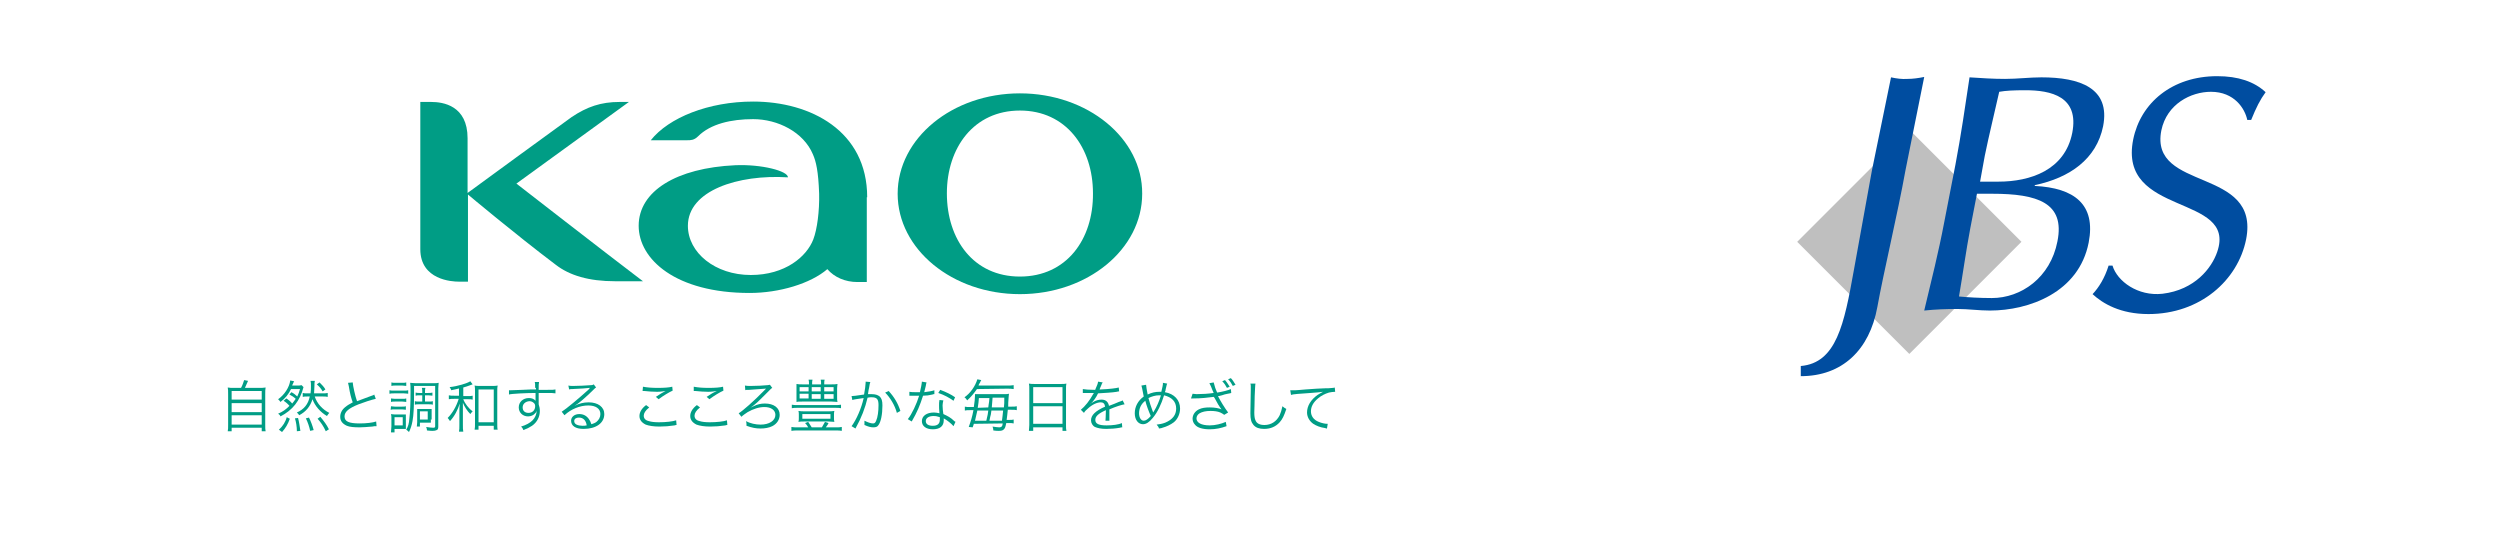 <?xml version="1.0" encoding="utf-8"?>
<!-- Generator: Adobe Illustrator 25.2.1, SVG Export Plug-In . SVG Version: 6.00 Build 0)  -->
<svg version="1.1" id="レイヤー_1" xmlns="http://www.w3.org/2000/svg" xmlns:xlink="http://www.w3.org/1999/xlink" x="0px"
	 y="0px" width="640px" height="140px" viewBox="0 0 640 140" style="enable-background:new 0 0 640 140;" xml:space="preserve">
<style type="text/css">
	.st0{fill:#009D85;}
	.st1{fill:#004DA0;}
	.st2{fill:#BFBFBF;}
</style>
<g>
	<g>
		<g>
			<g>
				<g>
					<path class="st0" d="M61.7,99.3c0.4-0.7,0.6-1.4,0.8-2l1,0.2c-0.3,0.7-0.6,1.4-0.8,1.8h3.5c0.8,0,1.2,0,1.8-0.1
						c-0.1,0.5-0.1,0.9-0.1,1.8v7.7c0,0.9,0,1.3,0.1,1.7h-1v-0.9h-7.7v0.9h-1c0.1-0.4,0.1-0.9,0.1-1.7V101c0-0.9,0-1.3-0.1-1.8
						c0.5,0.1,0.9,0.1,1.7,0.1C60,99.3,61.7,99.3,61.7,99.3z M59.3,102.3H67v-2.2h-7.7V102.3z M59.3,105.5H67v-2.3h-7.7V105.5z
						 M59.3,108.7H67v-2.4h-7.7V108.7z"/>
					<path class="st0" d="M73.3,102c0.5,0.3,1.1,0.8,1.5,1.3c0.3-0.3,0.6-0.8,0.9-1.2c-0.4-0.4-1-0.8-1.6-1.1l0.5-0.6
						c0.6,0.3,1.1,0.7,1.5,1.1c0.3-0.6,0.5-1.2,0.7-1.9h-2.3c-0.6,1.3-1.5,2.4-2.7,3.3c-0.1-0.2-0.4-0.5-0.6-0.7
						c1.6-1.1,2.9-3.1,3.1-4.8l1,0.2c-0.1,0.1-0.1,0.2-0.2,0.4c-0.1,0.2-0.1,0.3-0.2,0.4c0,0.1-0.1,0.2-0.1,0.3h1.3
						c0.4,0,0.8,0,1.1-0.1l0.5,0.5c-0.9,3.5-2.8,5.9-5.9,7.5c-0.1-0.3-0.3-0.5-0.6-0.7c1.2-0.5,2-1.1,2.9-2c-0.4-0.5-1-1-1.5-1.3
						L73.3,102z M71.4,110c1-0.9,1.7-2,2-3.2l0.8,0.4c-0.5,1.4-1.1,2.4-2,3.4L71.4,110z M76,110.4c0-1.1-0.2-2.4-0.5-3.3l0.8-0.1
						c0.3,1.1,0.4,2.1,0.6,3.3L76,110.4z M80.6,101.6c0.6,1.7,1.9,3.2,3.7,4.1c-0.2,0.2-0.4,0.5-0.6,0.8c-1.7-1-3.1-2.6-3.7-4.3
						c-0.6,1.9-1.7,3.2-3.4,4.1c-0.1-0.2-0.4-0.5-0.6-0.7c1.8-0.8,2.9-2.1,3.3-4.1h-0.5c-0.6,0-0.9,0-1.3,0.1v-1
						c0.3,0.1,0.7,0.1,1.3,0.1h0.7c0.1-0.6,0.1-1.3,0.1-1.9s0-0.9-0.1-1.3h1.1c-0.1,0.3-0.1,0.7-0.1,1.2c0,0.7-0.1,1.5-0.1,2h2.1
						c0.6,0,1,0,1.4-0.1v1c-0.4-0.1-0.8-0.1-1.4-0.1h-1.9V101.6z M79.4,110.3c-0.2-1-0.6-2.2-1.1-3.2l0.8-0.2c0.5,1,0.9,2.1,1.2,3.2
						L79.4,110.3z M81.8,97.9c0.6,0.6,1.2,1.2,1.5,1.8l-0.7,0.5c-0.4-0.7-0.8-1.2-1.5-1.8L81.8,97.9z M83.4,110.4
						c-0.6-1.3-1.2-2.2-2.1-3.2l0.7-0.5c1,1.2,1.6,2,2.2,3.2L83.4,110.4z"/>
					<path class="st0" d="M90.3,97.9c0,0.7,0.7,3.8,1.1,4.8c0.8-0.3,1.3-0.5,3.5-1.3c0.5-0.2,0.7-0.2,0.9-0.4l0.4,1.1
						c-1,0.2-3.1,0.9-4.4,1.4c-2.5,1-3.6,1.9-3.6,3.1c0,1.3,1.1,1.8,3.9,1.8c1.7,0,3.3-0.2,4.2-0.5l0.1,1.2c-0.2,0-0.3,0-0.5,0
						l-0.6,0.1c-1.5,0.1-2.2,0.2-3.2,0.2c-1.5,0-2.6-0.1-3.3-0.4c-1.1-0.5-1.7-1.2-1.7-2.3c0-0.9,0.4-1.8,1.3-2.5
						c0.6-0.5,1-0.7,1.9-1.2c-0.4-1.1-0.7-2.2-1-4.1c-0.1-0.6-0.2-0.7-0.2-0.9L90.3,97.9z"/>
					<path class="st0" d="M99.7,99.9c0.4,0.1,0.6,0.1,1.2,0.1h2.4c0.6,0,0.9,0,1.2-0.1v0.9c-0.3,0-0.5-0.1-1.1-0.1h-2.5
						c-0.5,0-0.8,0-1.2,0.1V99.9z M100.1,110.5c0-0.4,0.1-0.9,0.1-1.4v-1.9c0-0.5,0-0.8-0.1-1.2c0.2,0,0.4,0.1,0.9,0.1h2
						c0,0,0.1,0,0.2,0h0.4c0.1,0,0.2,0,0.3,0c0,0.2,0,0.5,0,1.1v1.7c0,0.4,0,0.7,0,0.9c-0.2,0-0.4,0-0.8,0H101v0.9h-0.9V110.5z
						 M100.1,102c0.3,0,0.5,0.1,1,0.1h1.9c0.5,0,0.7,0,1-0.1v0.9c-0.3,0-0.5-0.1-1-0.1h-1.9c-0.5,0-0.7,0-1,0.1V102z M100.1,104
						c0.3,0,0.5,0.1,1,0.1h1.8c0.5,0,0.7,0,1-0.1v0.9c-0.3,0-0.5-0.1-1-0.1H101c-0.4,0-0.7,0-1,0.1L100.1,104L100.1,104z
						 M100.2,97.9c0.3,0.1,0.5,0.1,1,0.1h1.8c0.5,0,0.7,0,1-0.1v0.9c-0.3,0-0.6-0.1-1-0.1h-1.8c-0.4,0-0.7,0-1,0.1V97.9z M101,108.9
						h2.1v-2.1H101V108.9z M112.2,109.2c0,0.5-0.1,0.8-0.4,0.9c-0.2,0.1-0.5,0.2-1.1,0.2c-0.3,0-0.5,0-1.4-0.1
						c0-0.4-0.1-0.6-0.2-0.9c0.7,0.1,1.2,0.2,1.8,0.2c0.4,0,0.5-0.1,0.5-0.4V98.8H106v1.7c0,3.3-0.1,5.8-0.4,7.3
						c-0.2,1.1-0.5,2-0.9,2.8c-0.3-0.3-0.4-0.4-0.7-0.6c0.5-0.9,0.7-1.5,0.8-2.9c0.2-1.5,0.3-3.9,0.3-6.8c0-1.3,0-1.7-0.1-2.3
						c0.4,0,0.7,0.1,1.4,0.1h4.5c0.7,0,1,0,1.4-0.1c0,0.4-0.1,0.8-0.1,1.4L112.2,109.2L112.2,109.2z M107.4,101.2
						c-0.4,0-0.7,0-1,0.1v-0.8c0.4,0.1,0.7,0.1,1,0.1h0.7v-0.2c0-0.5,0-0.8-0.1-1.1h0.9c-0.1,0.3-0.1,0.6-0.1,1.1v0.2h0.8
						c0.4,0,0.7,0,1.1-0.1v0.8c-0.3,0-0.6-0.1-1.1-0.1h-0.8v1.6h1c0.5,0,0.7,0,1-0.1v0.9c-0.3-0.1-0.5-0.1-1-0.1h-2.6
						c-0.4,0-0.7,0-1,0.1v-0.9c0.3,0.1,0.6,0.1,1,0.1h0.9v-1.6H107.4z M110.3,107.4c0,0.3,0,0.6,0,0.8h-0.1c0,0-0.1,0-0.2,0h0
						c-0.1,0-0.1,0-0.7,0h-1.8v1h-0.8c0-0.3,0.1-0.6,0.1-1.1v-2.5c0-0.4,0-0.7,0-0.9c0.3,0,0.6,0,1,0h1.7c0.5,0,0.8,0,1,0
						c0,0.3,0,0.5,0,0.9v1.8H110.3z M107.5,107.4h2v-2.1h-2V107.4z"/>
					<path class="st0" d="M117.7,99.4c-0.8,0.2-1.2,0.3-2.2,0.5c0-0.2-0.2-0.5-0.4-0.8c2-0.2,4.6-1,5.3-1.5l0.6,0.8
						c-0.1,0-0.1,0-0.3,0.1c-1.1,0.4-1.4,0.5-2.1,0.7v2.2h1.1c0.6,0,0.9,0,1.3-0.1v1c-0.3-0.1-0.7-0.1-1.3-0.1h-1.1
						c0.4,1.1,1.4,2.4,2.4,3.1c-0.2,0.2-0.4,0.4-0.6,0.7c-0.8-0.8-1.5-1.9-1.9-2.9c0,0.6,0,0.9,0,1.2v1.3v3.1c0,0.9,0,1.3,0.1,1.8
						h-1.1c0.1-0.5,0.1-0.9,0.1-1.8v-3c0-0.5,0-1.6,0.1-2.4c-0.5,1.6-1.3,3.2-2.5,4.5c-0.2-0.3-0.4-0.6-0.6-0.8
						c1.2-1.2,2.2-2.9,2.8-4.8v-0.1h-1.1c-0.6,0-0.9,0-1.4,0.1v-1c0.4,0.1,0.8,0.1,1.4,0.1h1.2v-1.9H117.7z M122.5,110h-1
						c0.1-0.4,0.1-0.9,0.1-1.7v-8.1c0-0.7,0-1.1-0.1-1.5c0.4,0.1,0.7,0.1,1.4,0.1h3.1c0.6,0,1,0,1.4-0.1c-0.1,0.4-0.1,0.8-0.1,1.5v8
						c0,0.8,0,1.4,0.1,1.8h-1v-1h-3.9V110z M122.5,108.1h3.9v-8.4h-3.9V108.1z"/>
					<path class="st0" d="M137,99.3c0-1.1,0-1.1-0.1-1.5h1.1c-0.1,0.4-0.1,0.7-0.1,2c0.5,0,0.6,0,0.9,0h1.1c1.7,0,1.8,0,2.3-0.1v1
						c-0.5-0.1-1.1-0.1-2.4-0.1c-0.5,0-0.7,0-1.9,0v2.9c0.2,0.6,0.3,1.1,0.3,1.7c0,1.5-0.7,2.9-2,3.8c-0.6,0.4-1.2,0.7-2.2,1.1
						c-0.2-0.5-0.3-0.6-0.6-0.9c2.6-0.8,3.9-2.1,4-4.1c-0.1,0.4-0.2,0.5-0.4,0.7c-0.4,0.5-1.1,0.8-1.8,0.8c-1.4,0-2.4-1-2.4-2.3
						c0-1.4,1.1-2.4,2.6-2.4c0.7,0,1.3,0.2,1.7,0.7c0-0.2,0-0.3,0-0.8v-0.4V101v-0.4c-2.3,0-6.4,0.2-6.8,0.4v-1.1c0.3,0,0.4,0,0.6,0
						c0.4,0,0.4,0,2.8-0.1c1.5-0.1,2.6-0.1,3.5-0.1v-0.4H137z M133.8,104.3c0,0.9,0.6,1.4,1.5,1.4c1,0,1.7-0.7,1.7-1.7
						c0-0.4-0.1-0.6-0.3-0.8c-0.3-0.3-0.7-0.5-1.2-0.5C134.5,102.8,133.8,103.4,133.8,104.3z"/>
					<path class="st0" d="M145.5,98.7c0.4,0.1,0.6,0.1,1.3,0.1c1.3,0,3.1-0.1,4.5-0.2c0.4,0,0.5-0.1,0.7-0.2l0.6,0.8
						c-0.2,0.1-0.2,0.1-0.7,0.6c-1.8,1.8-3.9,3.6-4.8,4.1l0,0c1.1-0.6,2.3-0.9,3.6-0.9c2.4,0,4,1.2,4,3c0,2.3-2.1,3.8-5.3,3.8
						c-2.1,0-3.2-0.8-3.2-2.1c0-1,0.9-1.7,2.1-1.7c1,0,1.8,0.4,2.4,1.2c0.3,0.4,0.5,0.8,0.7,1.4c0.6-0.2,0.9-0.3,1.3-0.6
						c0.6-0.5,1-1.2,1-2c0-1.4-1.2-2.2-3.1-2.2c-2.1,0-4.4,0.9-6.1,2.5l-0.7-0.9c1-0.6,4.5-3.5,6.9-5.7l0.1-0.1l0.1-0.1v-0.1
						l0.1-0.1l0,0l0,0h-0.1c-0.7,0.1-2.3,0.2-4.4,0.3c-0.4,0-0.5,0-0.8,0.1L145.5,98.7z M148.2,106.9c-0.7,0-1.2,0.3-1.2,0.9
						c0,0.4,0.2,0.7,0.6,0.9c0.4,0.2,1,0.3,1.5,0.3c0.4,0,0.6,0,1.1-0.1C150,107.6,149.3,106.9,148.2,106.9z"/>
					<path class="st0" d="M166.2,104.3c-1,0.8-1.4,1.5-1.4,2.1c0,0.7,0.4,1.2,1.3,1.4c0.6,0.2,1.5,0.3,2.6,0.3
						c1.8,0,3.5-0.2,4.4-0.5l0.1,1.2c-0.2,0-0.2,0-0.5,0.1c-1.3,0.2-2.6,0.3-3.9,0.3c-1.5,0-2.7-0.2-3.5-0.5c-1-0.5-1.6-1.2-1.6-2.2
						c0-0.9,0.5-1.9,1.7-2.8L166.2,104.3z M164.6,99c1.1,0.2,2.2,0.3,3.8,0.3c1.7,0,2.9-0.1,3.7-0.3l0.1,1c-0.9,0.4-2.4,1.3-3.6,2.2
						l-0.7-0.6c1-0.7,1.7-1.1,2.3-1.4c0.1,0,0.1-0.1,0.2-0.1c-0.9,0.1-1.3,0.2-2.2,0.2c-1.1,0-2.3-0.1-3.2-0.2c-0.3,0-0.3,0-0.5,0
						L164.6,99z"/>
					<path class="st0" d="M179.2,104.3c-1,0.8-1.4,1.5-1.4,2.1c0,0.7,0.4,1.2,1.3,1.4c0.6,0.2,1.5,0.3,2.6,0.3
						c1.8,0,3.6-0.2,4.4-0.5l0.1,1.2c-0.2,0-0.2,0-0.5,0.1c-1.3,0.2-2.6,0.3-3.9,0.3c-1.5,0-2.7-0.2-3.5-0.5c-1-0.5-1.6-1.2-1.6-2.2
						c0-0.9,0.5-1.9,1.7-2.8L179.2,104.3z M177.6,99c1.1,0.2,2.2,0.3,3.8,0.3c1.7,0,2.9-0.1,3.7-0.3l0.1,1c-0.9,0.4-2.4,1.3-3.6,2.2
						l-0.7-0.6c1-0.7,1.7-1.1,2.4-1.4c0.1,0,0.1-0.1,0.2-0.1c-0.9,0.1-1.3,0.2-2.2,0.2c-1.1,0-2.3-0.1-3.2-0.2c-0.3,0-0.3,0-0.5,0
						V99z"/>
					<path class="st0" d="M190.7,98.7c0.5,0.1,0.7,0.1,1.6,0.1c1.4,0,3.2-0.1,4.2-0.2c0.3,0,0.4-0.1,0.6-0.1l0.6,0.8
						c-0.1,0.1-0.2,0.1-0.3,0.2s-0.1,0.1-0.2,0.2l-1.1,1.1c-2.2,2.2-2.6,2.6-4,3.6l0,0c0.4-0.2,0.5-0.3,0.8-0.4
						c1-0.5,1.9-0.7,2.9-0.7c2.3,0,3.8,1.1,3.8,2.9c0,1.2-0.7,2.3-1.9,2.9c-0.8,0.4-1.9,0.6-3,0.6c-1.2,0-2.2-0.2-3.6-0.7
						c0-0.1,0-0.2,0-0.3c0-0.2,0-0.4-0.1-0.9c1,0.6,2.5,0.9,3.7,0.9c2.2,0,3.8-1,3.8-2.5c0-1.2-1.1-2-2.8-2c-1.4,0-2.9,0.5-4.3,1.3
						c-0.6,0.4-1.2,0.8-1.6,1.2l-0.7-0.9c0.9-0.5,4-3.2,6.7-6l0.1-0.1l0.1-0.1l0.1-0.1l0,0H196h-0.1c-1.1,0.1-2.4,0.2-4.1,0.3
						c-0.6,0-0.9,0-1,0.1L190.7,98.7z"/>
					<path class="st0" d="M206.9,109.4c-0.2-0.4-0.5-0.8-0.8-1.1l0.8-0.3c0.2,0.3,0.6,0.9,0.9,1.4h2.6c0.3-0.5,0.6-1,0.8-1.4
						l0.9,0.3c-0.2,0.5-0.5,0.8-0.7,1.1h2.6c0.6,0,1.1,0,1.5-0.1v1c-0.5-0.1-0.9-0.1-1.5-0.1h-9.8c-0.7,0-1.1,0-1.6,0.1v-1
						c0.5,0.1,0.9,0.1,1.6,0.1H206.9z M215.3,104.5c-0.4-0.1-0.9-0.1-1.6-0.1h-9.4c-0.7,0-1.1,0-1.6,0.1v-0.9
						c0.4,0.1,0.8,0.1,1.6,0.1h9.4c0.7,0,1.2,0,1.6-0.1V104.5z M212.8,98.4c0.7,0,1.1,0,1.6-0.1c0,0.3-0.1,0.6-0.1,1.1v2.3
						c0,0.6,0,0.8,0.1,1.2c-0.5,0-0.8-0.1-1.5-0.1h-7.5c-0.9,0-1.1,0-1.5,0.1c0-0.3,0-0.6,0-1.2v-2.3c0-0.5,0-0.8,0-1.1
						c0.5,0.1,0.9,0.1,1.6,0.1h1.6c0-0.6,0-0.8-0.1-1.2h1c-0.1,0.3-0.1,0.7-0.1,1.1v0.1h2.3c0-0.5,0-0.9-0.1-1.2h1
						c-0.1,0.3-0.1,0.7-0.1,1.2H212.8z M204.5,106.2c0-0.4,0-0.7-0.1-1c0.5,0.1,1,0.1,1.7,0.1h5.8c0.7,0,1.2,0,1.7-0.1
						c-0.1,0.3-0.1,0.6-0.1,1v0.8c0,0.4,0,0.7,0.1,1c-0.5,0-1-0.1-1.6-0.1h-5.9c-0.9,0-1.2,0-1.7,0.1c0.1-0.3,0.1-0.6,0.1-1V106.2z
						 M204.7,99.1v1.1h2.3v-1.1H204.7z M204.7,100.8v1.2h2.3v-1.2H204.7z M205.4,107.2h7.2V106h-7.2V107.2z M207.8,100.2h2.3v-1.1
						h-2.3V100.2z M207.8,102.1h2.3v-1.2h-2.3V102.1z M211,100.2h2.4v-1.1H211V100.2z M211,102.1h2.4v-1.2H211V102.1z"/>
					<path class="st0" d="M218,101.4c0.5,0,1.1-0.1,3.2-0.4c0.2-1,0.4-2.5,0.4-3v-0.3l1.2,0.1c-0.1,0.3-0.2,0.6-0.3,1.4
						c-0.1,0.3-0.2,1-0.3,1.7c0.3,0,0.5,0,0.9,0c1,0,1.6,0.2,2.1,0.6c0.5,0.5,0.7,1.1,0.7,2.3c0,2.3-0.4,4.2-1,5
						c-0.3,0.5-0.7,0.6-1.4,0.6c-0.6,0-1.3-0.2-2.2-0.6c0-0.2,0-0.3,0-0.5s0-0.3,0-0.6c0.8,0.4,1.6,0.7,2.2,0.7
						c0.4,0,0.6-0.2,0.8-0.7c0.4-0.9,0.6-2.4,0.6-4c0-1.5-0.4-2-1.8-2c-0.3,0-0.4,0-1,0.1c-0.6,2.6-1.6,5.2-3,7.7l-0.1,0.2l-1-0.6
						c1.2-1.6,2.5-4.5,3.1-7.2c-1.9,0.3-2.3,0.3-2.9,0.5L218,101.4z M227.5,100.1c1.4,1.5,2.4,3.2,3,5.1l-0.9,0.5
						c-0.5-1.9-1.7-3.9-3-5.2L227.5,100.1z"/>
					<path class="st0" d="M237.2,97.9c-0.1,0.3-0.1,0.3-0.2,0.9c-0.1,0.5-0.2,0.9-0.4,1.6c0.9-0.1,2.1-0.3,2.6-0.5v1H239l-0.3,0.1
						c-0.8,0.2-1.6,0.3-2.4,0.3c-0.8,2.5-1.5,4.2-2.9,6.6l-1-0.6c1-1.2,2.3-4,2.9-6c-0.4,0-0.7,0-1,0c-0.4,0-0.4,0-1,0h-0.5v-1
						c0.5,0.1,0.9,0.1,1.7,0.1h1c0.2-0.8,0.5-2.3,0.5-2.7L237.2,97.9z M244.1,109.1c-0.6-0.7-1.6-1.5-2.5-2c0,0.2,0,0.3,0,0.5
						c0,1.5-1,2.3-2.8,2.3c-1.7,0-2.8-0.8-2.8-2.1c0-1.3,1.2-2.2,3.1-2.2c0.5,0,0.9,0.1,1.4,0.2c-0.1-1-0.1-1.6-0.1-2
						c0-0.5,0-0.9,0.1-1.4l1,0.1c-0.1,0.5-0.2,0.8-0.2,1.3c0,0.7,0.1,1.6,0.2,2.2c1.1,0.5,1.9,0.9,2.8,1.8c0.1,0.1,0.1,0.1,0.2,0.1
						l0.1,0.1L244.1,109.1z M239,106.5c-1.2,0-2,0.5-2,1.3s0.7,1.2,1.8,1.2c1.2,0,1.8-0.5,1.8-1.6c0-0.2,0-0.3,0-0.6
						C240,106.6,239.6,106.5,239,106.5z M244.1,102.6c-1.1-0.8-2.4-1.5-3.9-2l0.5-0.8c1.6,0.6,2.8,1.2,3.8,1.9L244.1,102.6z"/>
					<path class="st0" d="M250.1,99.6c-0.7,1-1.5,2-2.5,2.9c-0.2-0.3-0.4-0.6-0.7-0.8c1.5-1,2.8-2.9,3.3-4.6l1,0.2
						c-0.2,0.3-0.2,0.4-0.3,0.6l-0.3,0.5c0,0.1-0.1,0.2-0.1,0.3h7.2c0.8,0,1.3,0,1.8-0.1v1c-0.6-0.1-1-0.1-1.8-0.1L250.1,99.6
						L250.1,99.6z M249.3,108.5c-0.1,0.3-0.1,0.4-0.3,0.9l-1-0.1c0.5-1.4,0.9-2.6,1.2-4.3h-0.8c-0.7,0-1,0-1.4,0.1v-1
						c0.4,0.1,0.7,0.1,1.4,0.1h0.9c0.2-1.3,0.3-2.3,0.3-3c0-0.1,0-0.2,0-0.3h0.2h0.2h0.3h0.5h6.3c0.5,0,0.9,0,1.2-0.1
						c0,0.3-0.1,0.5-0.1,1c-0.1,1.1-0.1,1.6-0.1,2.3h0.8c0.7,0,1,0,1.4-0.1v1c-0.4-0.1-0.7-0.1-1.4-0.1H258c-0.1,0.9-0.2,2-0.3,2.6
						h0.5c0.7,0,1,0,1.3-0.1v1c-0.4-0.1-0.7-0.1-1.3-0.1h-0.6c-0.2,1-0.3,1.3-0.6,1.6c-0.3,0.3-0.6,0.4-1.3,0.4
						c-0.4,0-0.8,0-1.4-0.1c0-0.3-0.1-0.7-0.2-1c0.8,0.1,1.2,0.2,1.7,0.2c0.3,0,0.6-0.1,0.7-0.3c0.1-0.1,0.1-0.2,0.2-0.7
						L249.3,108.5L249.3,108.5z M252.5,107.7c0.1-0.3,0.1-0.6,0.2-0.9c0.1-0.3,0.2-0.9,0.3-1.7h-2.8c-0.2,0.9-0.4,1.8-0.6,2.6H252.5
						z M253,104.3c0.1-0.6,0.1-1,0.2-1.4c0-0.3,0.1-0.7,0.1-1h-2.7c-0.1,1-0.1,1.4-0.3,2.5L253,104.3L253,104.3z M253.8,105.1
						c-0.1,0.8-0.2,1.4-0.3,1.6l-0.2,1h3.2c0.1-0.6,0.2-1.7,0.3-2.6H253.8z M257,104.3c0.1-1,0.1-1,0.1-2.5h-3
						c-0.1,1.4-0.1,1.5-0.2,2.5H257z"/>
					<path class="st0" d="M263.5,99.6c0-0.6,0-1-0.1-1.4c0.5,0.1,0.9,0.1,1.6,0.1h6.5c0.7,0,1.1,0,1.5-0.1c-0.1,0.4-0.1,0.8-0.1,1.3
						v9.3c0,0.7,0,1.1,0.1,1.5h-1v-0.9h-7.5v0.9h-1.1c0-0.4,0.1-0.9,0.1-1.5V99.6z M264.5,103.2h7.5v-4.1h-7.5V103.2z M264.5,108.5
						h7.5V104h-7.5V108.5z"/>
					<path class="st0" d="M280.4,99.7c0.4-0.9,0.7-1.6,0.7-2l1.2,0.2c-0.1,0.1-0.1,0.2-0.2,0.3c-0.1,0.2-0.1,0.3-0.2,0.5
						c-0.3,0.7-0.4,0.9-0.4,1h0.1c0,0,0.1,0,0.2,0c2.2-0.1,3.9-0.3,4.6-0.5l0.1,1c-0.2,0-0.3,0-0.6,0.1c-1.2,0.2-3.2,0.3-4.8,0.4
						c-0.5,1.1-1.2,2-1.8,2.6c-0.1,0.1-0.2,0.1-0.2,0.2l0,0c0.1-0.1,0.2-0.1,0.2-0.2c0.3-0.2,0.4-0.3,0.6-0.4
						c0.6-0.4,1.4-0.6,2.1-0.6c1.1,0,1.7,0.6,1.9,1.6c1-0.4,1.9-0.7,2.5-1c0.7-0.2,0.8-0.3,1-0.4l0.5,1c-0.7,0.1-2.3,0.6-3.9,1.3
						c0,0.4,0,0.6,0,0.9c0,0.2,0,0.5,0,0.8s0,0.5,0,0.7s0,0.3,0,0.5h-1c0-0.2,0.1-1.3,0.1-2.4V105c-2,0.9-2.7,1.6-2.7,2.5
						c0,1,0.9,1.4,2.9,1.4c1.5,0,3.1-0.2,3.9-0.6l0.1,1.1c-0.2,0-0.3,0-0.6,0.1c-1.1,0.2-2.4,0.3-3.5,0.3c-1.3,0-2.2-0.2-2.9-0.5
						c-0.6-0.3-1-1-1-1.7c0-1.3,1.1-2.4,3.6-3.5c-0.1-0.8-0.5-1.1-1.1-1.1c-0.9,0-2.1,0.5-3.2,1.5c-0.6,0.5-0.9,0.8-1.1,1.2
						l-0.8-0.8c1-0.8,2.3-2.4,3.2-4.1c0-0.1,0-0.1,0.1-0.1l0.1-0.1c-0.1,0-0.2,0-0.3,0c-0.3,0-1.6,0-2.1,0h-0.2c-0.1,0-0.2,0-0.3,0
						v-1c0.5,0.1,1.6,0.2,3,0.2h0.1h0.1V99.7z"/>
					<path class="st0" d="M293.4,98.5c0,0.3,0.2,1.5,0.4,2.5c1-0.5,2-0.7,3-0.7c0.1,0,0.3,0,0.5,0c0.2-0.8,0.5-2.1,0.4-2.3l1.1,0.2
						c-0.1,0.2-0.1,0.2-0.4,1.5c0,0.3-0.1,0.4-0.2,0.7c2.4,0.4,3.9,2,3.9,4.2c0,1.3-0.6,2.7-1.6,3.5c-0.8,0.6-1.8,1.1-2.9,1.4
						c-0.2,0.1-0.3,0.1-0.9,0.2c-0.1-0.4-0.2-0.5-0.6-1c0.8-0.1,1.4-0.2,2.2-0.5c1.9-0.8,2.8-2,2.8-3.6c0-1.8-1.1-2.9-3.1-3.4
						c-0.7,2.3-1.7,4.4-2.9,5.8c-0.9,1.1-1.7,1.6-2.5,1.6c-1.2,0-2.1-1.1-2.1-2.8c0-1.7,0.8-3.2,2.3-4.3c-0.1-0.3-0.2-1.1-0.4-2
						c-0.1-0.5-0.1-0.5-0.2-0.8L293.4,98.5z M291.6,105.8c0,1.1,0.5,1.9,1.2,1.9c0.5,0,1.1-0.4,1.8-1.2c-0.5-1.1-1.1-2.7-1.4-3.9
						C292.1,103.4,291.6,104.6,291.6,105.8z M296.7,101.2c-0.9,0-1.9,0.3-2.7,0.7c0.3,1.1,0.6,2.1,1.1,3.4c0.1,0.2,0.1,0.2,0.1,0.3
						l0,0c0.1-0.1,0.1-0.2,0.2-0.3c0.7-1.1,1.4-2.7,1.8-4.1H296.7z"/>
					<path class="st0" d="M305.3,100.8c0.4,0,0.6,0.1,1,0.1c1.5,0,3-0.1,4.4-0.3c-0.2-0.5-0.5-1.1-0.7-1.7c-0.2-0.4-0.3-0.6-0.4-0.8
						l1.1-0.2c0.1,0.4,0.1,0.4,0.4,1.4c0.3,0.8,0.4,1,0.5,1.2c1.3-0.2,2.9-0.6,3.5-0.9l0.1,1c-0.3,0.1-0.4,0.1-0.9,0.2
						s-1,0.2-1.5,0.4l-0.8,0.2h-0.2c0.6,1.2,1.7,3,2.6,4.2l-1,0.6c-0.4-0.3-0.6-0.4-1-0.6c-0.7-0.3-1.6-0.4-2.5-0.4
						c-1.2,0-2.1,0.2-2.8,0.6c-0.5,0.3-0.8,0.8-0.8,1.3c0,1.1,1.2,1.8,3.4,1.8c1.4,0,3-0.4,4.1-0.9l0.2,1.1
						c-1.4,0.5-2.8,0.8-4.3,0.8c-1.8,0-3.2-0.4-3.8-1.2c-0.4-0.4-0.6-1-0.6-1.5c0-1,0.6-1.9,1.6-2.4c0.8-0.4,1.7-0.5,2.8-0.5
						c1.2,0,2.4,0.2,3,0.5c-0.6-0.8-1.1-1.6-1.7-2.8l-0.2-0.3l-0.1-0.1c-1.5,0.2-3.2,0.4-5.2,0.4c-0.3,0-0.3,0-0.6,0L305.3,100.8z
						 M313.6,97.3c0.6,0.7,0.8,1.1,1.2,1.7l-0.7,0.3c-0.3-0.6-0.7-1.2-1.2-1.7L313.6,97.3z M315.1,96.8c0.5,0.5,0.8,1.1,1.2,1.7
						l-0.7,0.3c-0.3-0.6-0.7-1.2-1.2-1.7L315.1,96.8z"/>
					<path class="st0" d="M321.4,98.2c-0.1,0.5-0.1,1.3-0.2,3.2c0,1.7-0.1,3.6-0.1,4.2c0,0.9,0.1,1.6,0.3,2c0.3,0.8,1.1,1.2,2.3,1.2
						c1.7,0,3.1-0.9,3.9-2.5c0.3-0.7,0.5-1.3,0.7-2.3c0.4,0.3,0.6,0.5,1,0.7c-0.6,1.8-1,2.6-1.7,3.4c-1,1.1-2.3,1.7-4,1.7
						c-1.2,0-2.1-0.3-2.7-1s-0.8-1.5-0.8-3c0-1.1,0-1.2,0.1-5.9c0-0.4,0-0.8,0-1c0-0.3,0-0.4-0.1-0.7L321.4,98.2L321.4,98.2z"/>
					<path class="st0" d="M330.3,99.9h0.5c0.3,0,0.4,0,0.9,0c0.6,0,1-0.1,2.5-0.2l2.9-0.2l2.2-0.1h0.7c1.2-0.1,1.5-0.1,1.7-0.2
						l0.1,1.1c-0.6,0-1.1,0.1-1.6,0.2c-1,0.3-2,0.8-2.8,1.5c-1.2,1-1.8,2.1-1.8,3.3c0,1.2,0.7,2.2,2,2.7c0.7,0.3,1.6,0.5,2.2,0.5
						h0.1l-0.2,1.2c-0.2,0-0.2,0-0.4-0.1c-1.4-0.2-2.3-0.6-3.1-1.1c-1-0.7-1.6-1.8-1.6-2.9c0-1.7,1-3.3,2.7-4.5
						c0.5-0.3,0.8-0.5,1.4-0.8c-0.8,0.1-1.7,0.2-3.2,0.3c-2.9,0.2-4.5,0.3-5,0.5L330.3,99.9z"/>
				</g>
			</g>
		</g>
	</g>
	<g>
		<g>
			<g>
				<g>
					<path class="st0" d="M222,50.5c0-17-14.5-24.5-29.2-24.5c-11.4,0-21.6,4.1-26.2,9.9h9.4c0.8,0,1.7,0,2.7-1
						c3.2-3.2,8.5-4.4,14.1-4.4c6.3,0,12.9,3.3,15.3,9c0.8,1.8,1.4,4.3,1.6,10.1c0.1,4.4-0.5,9.1-1.5,11.7c-1.7,4.4-7.2,9.1-16,9.1
						c-9.1,0-16.1-5.7-16.1-12.6c0-9,12.8-13.2,25.6-12.4c0.1-1.6-6.7-3.4-13.5-3.1c-15,0.7-24.7,6.6-24.7,15.5
						c0,8.6,9.5,17.2,28.4,17.2c7.6,0,15.6-2.4,19.9-6.1c1.8,2.1,4.6,3.3,7.7,3.3h2.4V50.5H222z"/>
					<path class="st0" d="M161,26.1c0,0-0.6,0-2.4,0c-4.7,0-8.3,1.2-12.3,3.9c-2,1.4-26.6,19.4-26.6,19.4v-14c0-8.4-6.3-9.3-9.3-9.3
						h-2.8v37.7c0,7.9,8.2,8.3,9.8,8.3h2.4V49.8c0,0,11.9,10,22.5,18c3.5,2.7,8.4,4.2,15.2,4.2h7.1c-9.5-7.2-32.4-25-32.4-25
						L161,26.1z"/>
					<path class="st0" d="M261.1,70.8c-11.9,0-18.7-9.5-18.7-21.3c0-11.7,6.9-21.2,18.7-21.2c11.8,0,18.7,9.5,18.7,21.2
						C279.9,61.3,273,70.8,261.1,70.8z M261.1,23.9c-17.3,0-31.3,11.5-31.3,25.7s14,25.7,31.3,25.7s31.3-11.5,31.3-25.7
						C292.5,35.4,278.4,23.9,261.1,23.9z"/>
				</g>
			</g>
		</g>
	</g>
</g>
<g>
	<path class="st1" d="M566,23.5c6,0,8.7,4.3,9.3,7.2h1c1.3-3.2,2.3-5.2,3.7-7.1c-2.9-2.7-7-4.1-12.4-4.1c-11.5,0-19.6,6.8-21.5,16.2
		c-4,19.9,26.7,13.8,21.5,28.8c-1.4,4.1-5.7,9.7-14,10.7c-6.3,0.7-11.6-3.2-12.8-7.2h-1c-1,3.2-2.5,5.6-4.1,7.3
		c2.6,2.4,7.1,5.1,14.3,5.1c13.3,0,22.9-8.7,25-19.1c3.7-18.7-24.8-12.1-21.7-27.9C554.7,26.6,560.9,23.5,566,23.5z"/>
	
		<rect x="468.5" y="41.5" transform="matrix(0.707 -0.707 0.707 0.707 99.514 363.792)" class="st2" width="40.6" height="40.6"/>
	<path class="st1" d="M520.9,47.6v-0.2c9-1.9,15.8-6.7,17.5-15.1c1.9-9.8-6-12.5-15.8-12.5c-3,0-6.2,0.4-9.3,0.4
		c-3,0-6.1-0.2-9.1-0.4c-1.1,7.4-2.2,14.9-3.6,22.3L497.7,57c-1.4,7.4-3.3,15-5.1,22.5c2.8-0.3,5.7-0.4,8.5-0.4s5.5,0.4,8.3,0.4
		c10,0,22.8-4.6,25.3-17.4C536.6,52.3,531,48.1,520.9,47.6z M508.1,39.9c1.1-5.4,2.5-11,3.7-16.4c1.7-0.3,3.7-0.4,6.7-0.4
		c6.6,0,13.8,1.6,12,10.9c-1.9,9.6-10.8,12.5-18.9,12.5h-4.7L508.1,39.9z M526.7,61.8c-1.8,9.3-9.3,14.5-16.8,14.5
		c-3.1,0-6.3-0.2-8.4-0.4c1-5.8,1.8-11.7,2.9-17.5l1.7-8.8h3.9C521.6,49.6,528.7,51.9,526.7,61.8z"/>
	<path class="st1" d="M484.1,19.8l-4.9,23.9l-4.6,25.4c-2.5,14-4.5,23.8-13.6,24.6v2.6c10.6,0,17.6-6.7,19.6-17.7
		c1.6-8.9,5.2-23.9,7.2-35l4.8-23.9c-1.5,0.3-2.9,0.5-4.3,0.5C486.9,20.3,485.5,20.1,484.1,19.8z"/>
</g>
</svg>
